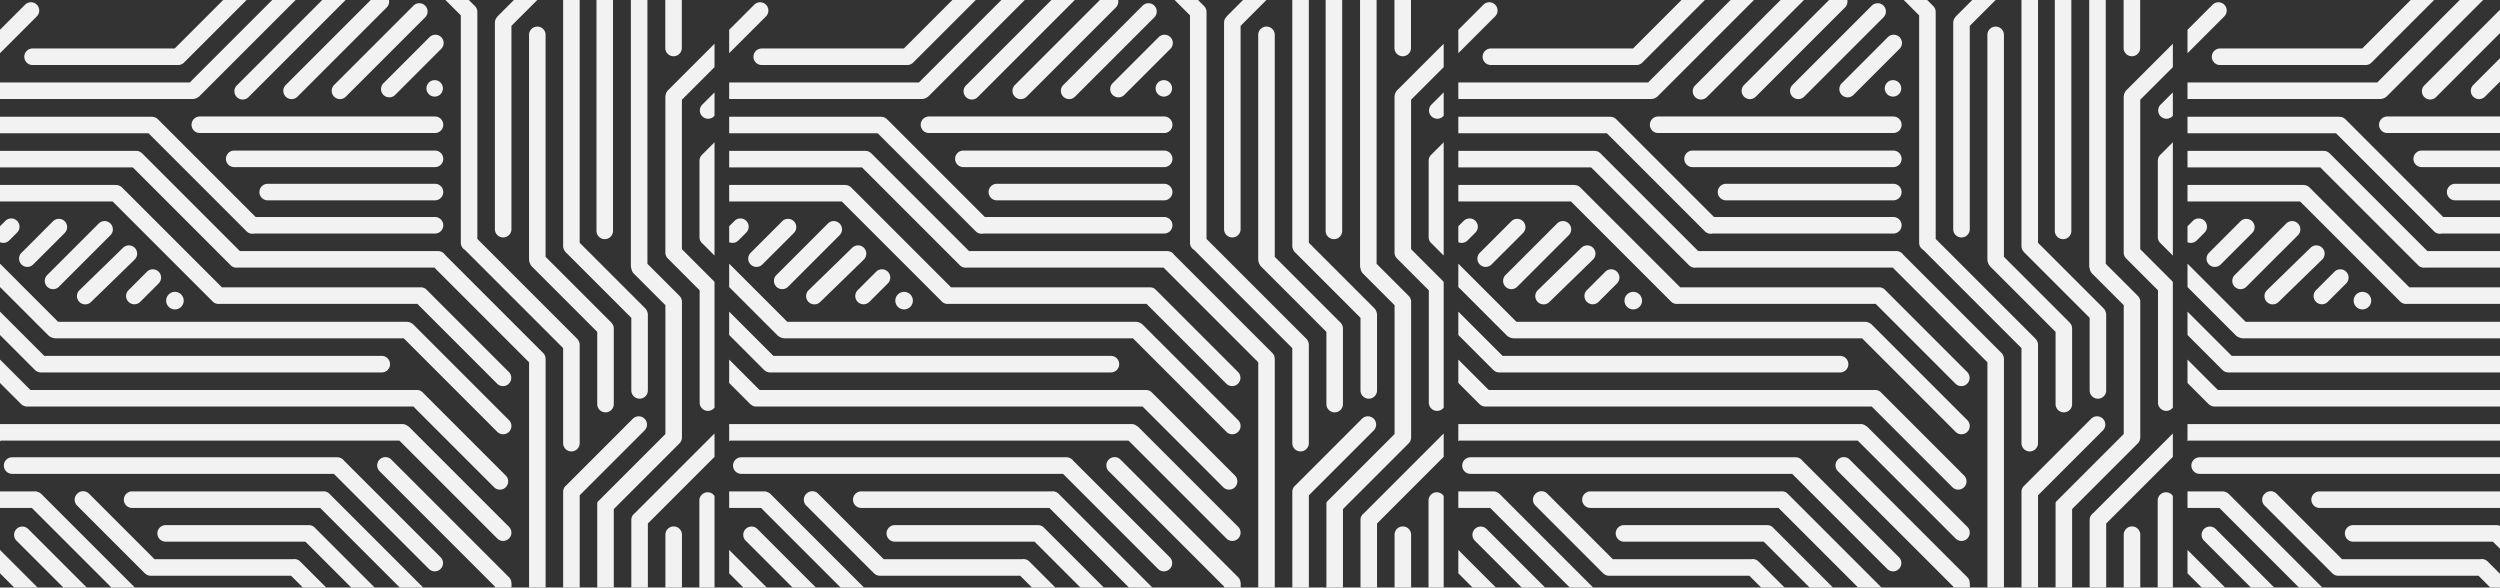 <svg xmlns="http://www.w3.org/2000/svg" xmlns:xlink="http://www.w3.org/1999/xlink" width="1536" height="361" viewBox="0 0 1536 361">
  <rect x="0" y="0" width="1536" height="361" fill="#333333" stroke="none"/>
  <defs>
    <clipPath id="clip-path">
      <rect width="1536" height="361" fill="none"/>
    </clipPath>
    <clipPath id="clip-path-2">
      <rect id="Rectangle_164" data-name="Rectangle 164" width="361" height="439" transform="translate(1442 1380)" fill="#fff" stroke="#707070" stroke-width="1"/>
    </clipPath>
  </defs>
  <g id="Repeat_Grid_63" data-name="Repeat Grid 63" clip-path="url(#clip-path)">
    <g transform="translate(-559 -3234)">
      <g id="Mask_Group_18" data-name="Mask Group 18" transform="translate(2378 1792) rotate(90)" clip-path="url(#clip-path-2)">
        <g id="Group_397" data-name="Group 397">
          <path id="Path_1119" data-name="Path 1119" d="M82.9,55.971a5.062,5.062,0,0,1-3.612,1.51H5.081a5.081,5.081,0,0,1,0-10.162H77.242L124.562,0h7.186V7.186l-48.36,48.36a5.134,5.134,0,0,1-.491.426" transform="translate(1765.442 1352.695)" fill="#f2f2f2"/>
          <path id="Path_1120" data-name="Path 1120" d="M56.051,5.082a5.081,5.081,0,0,1-5.081,5.081H5.082A5.081,5.081,0,1,1,5.082,0H50.97A5.082,5.082,0,0,1,56.051,5.082Z" transform="translate(1420.503 1400.086)" fill="#f2f2f2"/>
          <path id="Path_1121" data-name="Path 1121" d="M42.013,34.828a5.081,5.081,0,0,1-7.186,0L0,0H14.371L42.013,27.642a5.081,5.081,0,0,1,0,7.186" transform="translate(1471.448 1352.693)" fill="#f2f2f2"/>
          <path id="Path_1122" data-name="Path 1122" d="M303.954,5.081a5.081,5.081,0,0,1-5.081,5.081h-58.4L180.133,70.5a5.074,5.074,0,0,1-4.387,2.526H36.031L10.162,98.9v28.465l76.089,76.09a5.081,5.081,0,0,1-7.186,7.186L1.6,133.172A5.042,5.042,0,0,1,.45,131.391,5.053,5.053,0,0,1,0,129.308v-32.1a5.014,5.014,0,0,1,.1-.968,5.056,5.056,0,0,1,1.465-3.117L30.337,64.351A5.067,5.067,0,0,1,34.52,62.9a5.237,5.237,0,0,1,.58-.036H173.4L234.664,1.6a5.068,5.068,0,0,1,1.4-.987A5.065,5.065,0,0,1,238.487,0h60.386a5.081,5.081,0,0,1,5.081,5.081" transform="translate(1415.406 1462.848)" fill="#f2f2f2"/>
          <path id="Path_1123" data-name="Path 1123" d="M5.127,196.1a5.081,5.081,0,0,1-5.084-5.079V74.06a4.931,4.931,0,0,1,0-1.3A5.047,5.047,0,0,1,1.488,69.82l6.7-6.7L69.821,1.487a5.083,5.083,0,0,1,7.188,7.188l-66.8,66.8V191.024A5.077,5.077,0,0,1,5.127,196.1" transform="translate(1743.86 1546.81)" fill="#f2f2f2"/>
          <path id="Path_1124" data-name="Path 1124" d="M0,.649A4.46,4.46,0,0,1,.309.308C.417.2.532.1.65,0Z" transform="translate(1615.583 1556.563)" fill="#f2f2f2"/>
          <path id="Path_1125" data-name="Path 1125" d="M8.676,1.487,48.562,41.377h86.7a5.082,5.082,0,1,1,0,10.163H46.436a5.061,5.061,0,0,1-3.3-1.222,3.786,3.786,0,0,1-.29-.266c-.093-.093-.183-.189-.266-.29L1.488,8.675A5.083,5.083,0,0,1,8.676,1.487" transform="translate(1697.737 1421.457)" fill="#f2f2f2"/>
          <path id="Path_1126" data-name="Path 1126" d="M41.41,1.488A5.081,5.081,0,1,1,48.6,8.674L8.674,48.6A5.081,5.081,0,1,1,1.488,41.41Z" transform="translate(1783.089 1805.326)" fill="#f2f2f2"/>
          <path id="Path_1127" data-name="Path 1127" d="M41.764,145.086V60.127a5.072,5.072,0,0,1,1.4-4.523L97.28,1.488a5.081,5.081,0,0,1,7.186,0h0a5.081,5.081,0,0,1,0,7.186L51.926,61.214V147.4a5.059,5.059,0,0,1-1.193,3.269,5.292,5.292,0,0,1-.459.537L8.8,192.674a5.081,5.081,0,0,1-7.186,0l-.127-.127a5.079,5.079,0,0,1,0-7.186Z" transform="translate(1743.812 1578.971)" fill="#f2f2f2"/>
          <path id="Path_1128" data-name="Path 1128" d="M5.081,355.095h0A5.081,5.081,0,0,1,0,350.013V251.544a5.058,5.058,0,0,1,1.236-3.316,5.043,5.043,0,0,1,.387-.437L61.574,187.84V66.066a5.07,5.07,0,0,1,2.29-4.245l60.31-60.31A5.054,5.054,0,0,1,127.526.036,4.87,4.87,0,0,1,128.1,0H298.3a5.081,5.081,0,0,1,0,10.162H129.891L71.733,68.32v121a5.082,5.082,0,0,1-1.452,4.187l-4.6,4.6L10.161,253.62v96.393a5.081,5.081,0,0,1-5.081,5.082" transform="translate(1534.694 1483.775)" fill="#f2f2f2"/>
          <path id="Path_1129" data-name="Path 1129" d="M10.162,106.266v61.7a5.081,5.081,0,1,1-10.162,0V79.99a5.068,5.068,0,0,1,1.28-3.37c.067-.075.136-.15.207-.222s.151-.147.23-.215l74.7-74.7A5.081,5.081,0,0,1,83.6,8.675L10.161,82.113v24.153" transform="translate(1764.634 1549.259)" fill="#f2f2f2"/>
          <path id="Path_1130" data-name="Path 1130" d="M5.082,269.814h0A5.082,5.082,0,0,1,0,264.733V64.919A5.07,5.07,0,0,1,1.04,61.84,4.839,4.839,0,0,1,2,60.875L61.392,1.487a5.081,5.081,0,0,1,7.184,7.188L10.163,67.084V264.733a5.081,5.081,0,0,1-5.081,5.081" transform="translate(1722.964 1546.81)" fill="#f2f2f2"/>
          <path id="Path_1131" data-name="Path 1131" d="M43.537,113.566a6.207,6.207,0,0,1,1.688-3.915L81.3,73.575V26.987L62.989,8.674a5.081,5.081,0,0,1,7.186-7.186l19.8,19.8a5.062,5.062,0,0,1,1.488,3.6v50.8c0,.06-.007.119-.009.179,0,.1-.006.206-.015.307-.013.141-.036.279-.06.417,0,.021-.006.043-.01.063a5.07,5.07,0,0,1-1.506,2.73L53.7,115.549v27.612a5.063,5.063,0,0,1-1.525,3.626c-.029.03-.054.062-.083.091L14.371,184.6H0l43.537-43.536Z" transform="translate(1800.326 1676.2)" fill="#f2f2f2"/>
          <path id="Path_1132" data-name="Path 1132" d="M151.983,68.261a5.08,5.08,0,1,1,0,10.16H80.445a5.045,5.045,0,0,1-3.591-1.488,4.562,4.562,0,0,1-.477-.552l-.011-.011L0,0H14.372L82.629,68.261Z" transform="translate(1681.01 1352.693)" fill="#f2f2f2"/>
          <path id="Path_1133" data-name="Path 1133" d="M1.488,73.866l72.3-72.3A5.051,5.051,0,0,1,77.115.094,5.076,5.076,0,0,1,78.081,0h32.058a5.081,5.081,0,1,1,0,10.162H79.564L8.674,81.051a5.081,5.081,0,0,1-7.186-7.186" transform="translate(1722.855 1504.717)" fill="#f2f2f2"/>
          <path id="Path_1134" data-name="Path 1134" d="M1.545,239.266,62.9,177.909V55.676a5.066,5.066,0,0,1,1.162-3.23l.018-.021.649-.649.022-.018L115.02,1.489A5.08,5.08,0,0,1,122.2,8.673l-49.14,49.14v121.4a5.066,5.066,0,0,1-1.428,4.329L10.162,245.02V346.24l9.772,9.771H5.562L1.656,352.1A5.062,5.062,0,0,1,0,348.36V243.483a5.16,5.16,0,0,1,.063-.761,5.057,5.057,0,0,1,1.482-3.456" transform="translate(1555.625 1504.788)" fill="#f2f2f2"/>
          <path id="Path_1135" data-name="Path 1135" d="M64.564,35.6a5.051,5.051,0,0,1-3.039,1.016H5.082a5.081,5.081,0,1,1,0-10.162H59.458L85.912,0h14.371L65.261,35.023a5.119,5.119,0,0,1-.7.577" transform="translate(1744.464 1352.695)" fill="#f2f2f2"/>
          <path id="Path_1136" data-name="Path 1136" d="M153.524,47.342l19.457-19.457a5.641,5.641,0,0,1,3.738-1.61h71.072a5.081,5.081,0,0,1,0,10.162H178.8L159.233,56a5.05,5.05,0,0,1-2.473,1.359,5.105,5.105,0,0,1-1.171.141h-95.6A6.428,6.428,0,0,1,55.97,55.97L0,0H14.371L61.713,47.342Z" transform="translate(1441.573 1352.695)" fill="#f2f2f2"/>
          <path id="Path_1137" data-name="Path 1137" d="M166.317,15.6H108.631L89.4,34.831a5.064,5.064,0,0,1-3.794,1.71H38.988c-.063,0-.124-.008-.186-.01a5.06,5.06,0,0,1-3.751-1.48L0,0H14.371L40.75,26.379H83.48L102.933,6.926a5.064,5.064,0,0,1,3.677-1.483c.027,0,.053,0,.081,0h59.627a5.081,5.081,0,0,1,0,10.162" transform="translate(1502.099 1352.695)" fill="#f2f2f2"/>
          <path id="Path_1138" data-name="Path 1138" d="M8.674,1.488,28.037,20.851a5.081,5.081,0,0,1-7.186,7.186L1.488,8.674A5.081,5.081,0,1,1,8.674,1.488" transform="translate(1576.462 1777.759)" fill="#f2f2f2"/>
          <path id="Path_1139" data-name="Path 1139" d="M8.723,1.538,34.848,28.39a5.081,5.081,0,0,1-7.283,7.086L1.44,8.625A5.081,5.081,0,1,1,8.723,1.538" transform="translate(1592.759 1734.74)" fill="#f2f2f2"/>
          <path id="Path_1140" data-name="Path 1140" d="M8.674,1.488,40.338,33.152a5.081,5.081,0,0,1-7.186,7.186L1.488,8.674A5.081,5.081,0,0,1,8.674,1.488" transform="translate(1577.832 1749.66)" fill="#f2f2f2"/>
          <path id="Path_1141" data-name="Path 1141" d="M.009,315.507V67.012A5.052,5.052,0,0,1,1.08,63.9a5.039,5.039,0,0,1,.93-1.279L63.143,1.488a5.081,5.081,0,0,1,7.186,7.186L10.172,68.83v244.9l28.223,28.221a5.082,5.082,0,1,1-7.187,7.187L1.483,319.408a5.062,5.062,0,0,1-1.473-3.9" transform="translate(1702.536 1504.788)" fill="#f2f2f2"/>
          <path id="Path_1142" data-name="Path 1142" d="M1.488,1.488a5.081,5.081,0,0,1,7.186,0L42.248,35.062H27.877L1.488,8.674a5.081,5.081,0,0,1,0-7.186" transform="translate(1682.846 1825.737)" fill="#f2f2f2"/>
          <path id="Path_1143" data-name="Path 1143" d="M1.006,297.907A5.055,5.055,0,0,1,0,294.88V179.657a5.072,5.072,0,0,1,.08-.872,5.061,5.061,0,0,1,1.482-3.453l60.059-60.059V5.081a5.08,5.08,0,1,1,10.16,0V116.106a5.077,5.077,0,0,1-1.36,4.74L65.8,125.469,10.162,181.106V293.044l21.1,21.1H16.892L1.938,299.192a5.138,5.138,0,0,1-.932-1.285" transform="translate(1513.708 1546.654)" fill="#f2f2f2"/>
          <path id="Path_1144" data-name="Path 1144" d="M1.488,1.488a5.081,5.081,0,0,1,7.186,0l33.5,33.5H27.8L1.488,8.675a5.083,5.083,0,0,1,0-7.187" transform="translate(1443.642 1825.808)" fill="#f2f2f2"/>
          <path id="Path_1145" data-name="Path 1145" d="M1.488,1.488h0a5.081,5.081,0,0,1,7.186,0l64.4,64.4H58.705L1.488,8.674a5.081,5.081,0,0,1,0-7.186" transform="translate(1443.394 1794.908)" fill="#f2f2f2"/>
          <path id="Path_1146" data-name="Path 1146" d="M5.081,0a5.081,5.081,0,0,1,5.081,5.081V149.516a5.081,5.081,0,1,1-10.161,0V5.081A5.081,5.081,0,0,1,5.081,0" transform="translate(1513.572 1546.654)" fill="#f2f2f2"/>
          <path id="Path_1147" data-name="Path 1147" d="M14.226,21.69a5.048,5.048,0,0,1,2.144-.479H214.994L234.717,1.489A5.062,5.062,0,0,1,238.328,0h82.824c.089,0,.174.009.261.013a5.06,5.06,0,0,1,3.876,1.477L365.68,41.881h78.228a5.082,5.082,0,1,1,0,10.163H362.884c-.584,0-1.348.017-1.67-.283l-.007,0c-.086-.075-.165-.147-.248-.23l-2.861-2.86L349.2,39.774l-7.621-7.623L319.59,10.162H240.415L221,29.579a5.05,5.05,0,0,1-2.949,1.442,5.056,5.056,0,0,1-1.847.352H18.3L0,49.674V35.3l12.47-12.47a5.053,5.053,0,0,1,1.756-1.143" transform="translate(1389.085 1400.013)" fill="#f2f2f2"/>
          <path id="Path_1148" data-name="Path 1148" d="M24.419.105A5.063,5.063,0,0,1,25.452,0H194.77a5.081,5.081,0,0,1,0,10.162H27.074L0,37.237V22.865L21.293,1.572A5.056,5.056,0,0,1,24.419.105" transform="translate(1389.085 1442.361)" fill="#f2f2f2"/>
          <path id="Path_1149" data-name="Path 1149" d="M34.807,41.894H202.075L242.35,1.617A5.055,5.055,0,0,1,244.676.295,5.068,5.068,0,0,1,246.366,0h46.425a5.081,5.081,0,0,1,0,10.162H248.177l-40.2,40.2a5.126,5.126,0,0,1-.922.725,5.053,5.053,0,0,1-2.97.965H36.5L0,88.554V74.183L30.818,43.363a5.067,5.067,0,0,1,3.988-1.47" transform="translate(1389.085 1420.955)" fill="#f2f2f2"/>
          <path id="Path_1150" data-name="Path 1150" d="M5.081,41.891H141.46L181.694,1.658a5.092,5.092,0,0,1,.547-.467A5.056,5.056,0,0,1,185.506,0H231.93a5.081,5.081,0,1,1,0,10.162H187.561L147.317,50.406a7.255,7.255,0,0,1-4.285,1.648H5.081a5.081,5.081,0,0,1,0-10.162" transform="translate(1458.337 1441.896)" fill="#f2f2f2"/>
          <path id="Path_1151" data-name="Path 1151" d="M36.979,36.979a5.081,5.081,0,0,1-7.186,0L1.488,8.674A5.081,5.081,0,0,1,8.674,1.488L36.979,29.794a5.081,5.081,0,0,1,0,7.186" transform="translate(1463.338 1546.428)" fill="#f2f2f2"/>
          <path id="Path_1152" data-name="Path 1152" d="M57.4,57.406a5.08,5.08,0,0,1-7.184,0L1.488,8.674A5.081,5.081,0,0,1,8.674,1.488L57.4,50.22a5.079,5.079,0,0,1,0,7.186" transform="translate(1443.988 1556.298)" fill="#f2f2f2"/>
          <path id="Path_1153" data-name="Path 1153" d="M91.374,89.571a5.075,5.075,0,0,1,1.491,3.6V182.6a5.08,5.08,0,1,1-10.16,0V95.275L0,12.57V0A5.055,5.055,0,0,1,3.274,1.471Z" transform="translate(1389.085 1616.392)" fill="#f2f2f2"/>
          <path id="Path_1154" data-name="Path 1154" d="M0,38.378a5.044,5.044,0,0,1,.521-2.229,5.058,5.058,0,0,1,1.121-1.7L34.606,1.488a5.081,5.081,0,0,1,7.186,7.186L10.162,40.3V87.464l96.495,96.495a6.362,6.362,0,0,1,1.714,3.957V307.334a5.081,5.081,0,0,1-10.162,0V189.882L1.483,93.157a5.063,5.063,0,0,1-1.474-3.89c0-.059-.009-.119-.009-.179Z" transform="translate(1394.465 1512.54)" fill="#f2f2f2"/>
          <path id="Path_1155" data-name="Path 1155" d="M1.488,1.488a5.081,5.081,0,0,1,7.186,0l19.5,19.5H153.029a5.081,5.081,0,1,1,0,10.161H26.234A5.054,5.054,0,0,1,23,29.986a5.086,5.086,0,0,1-.932-.73L1.488,8.674A5.081,5.081,0,0,1,1.488,1.488Z" transform="translate(1429.708 1483.788)" fill="#f2f2f2"/>
          <path id="Path_1156" data-name="Path 1156" d="M5.081,0a5.082,5.082,0,0,1,5.082,5.081v102.8a5.081,5.081,0,0,1-10.162,0V5.081A5.081,5.081,0,0,1,5.081,0" transform="translate(1554.92 1546.654)" fill="#f2f2f2"/>
          <path id="Path_1157" data-name="Path 1157" d="M5.079,0A5.081,5.081,0,0,1,10.16,5.081V128.448a5.08,5.08,0,1,1-10.16,0V5.081A5.08,5.08,0,0,1,5.079,0" transform="translate(1534.513 1546.654)" fill="#f2f2f2"/>
          <path id="Path_1158" data-name="Path 1158" d="M63.529,63.529a5.081,5.081,0,0,1-7.186,0L1.488,8.674A5.081,5.081,0,0,1,8.674,1.488L63.529,56.344a5.081,5.081,0,0,1,0,7.186" transform="translate(1437.877 1579.912)" fill="#f2f2f2"/>
          <path id="Path_1159" data-name="Path 1159" d="M47.064,293.579V56.157a5.064,5.064,0,0,1,1.251-3.338c.075-.085.155-.171.236-.254s.161-.153.244-.225L99.644,1.49a5.08,5.08,0,0,1,7.184,7.184l-49.6,49.6V295.627a5.057,5.057,0,0,1-.909,2.9,5.148,5.148,0,0,1-.692.866L8.674,346.341a5.081,5.081,0,0,1-7.186-7.186Z" transform="translate(1634.541 1506.742)" fill="#f2f2f2"/>
          <path id="Path_1160" data-name="Path 1160" d="M55.577,212.445V5.083a5.081,5.081,0,1,1,10.162,0V214.522A5.06,5.06,0,0,1,64.357,218a5.239,5.239,0,0,1-.353.391L8.674,273.72a5.081,5.081,0,1,1-7.186-7.186Z" transform="translate(1605.087 1579.361)" fill="#f2f2f2"/>
          <path id="Path_1161" data-name="Path 1161" d="M61.35,278.489V64.24a6.292,6.292,0,0,1,1.64-3.976L121.766,1.489a5.081,5.081,0,0,1,7.186,7.186L71.512,66.113V280a7.492,7.492,0,0,1-1.639,4.333l-61.2,61.2a5.081,5.081,0,1,1-7.186-7.186Z" transform="translate(1578.373 1504.788)" fill="#f2f2f2"/>
          <path id="Path_1162" data-name="Path 1162" d="M9.2,1.579a5.389,5.389,0,1,1-7.621,0,5.388,5.388,0,0,1,7.621,0" transform="translate(1621.323 1706.131)" fill="#f2f2f2"/>
          <path id="Path_1163" data-name="Path 1163" d="M5.055,10.113a5.056,5.056,0,1,1,5.056-5.056,5.056,5.056,0,0,1-5.056,5.056" transform="translate(1491.242 1546.879)" fill="#f2f2f2"/>
          <path id="Path_1164" data-name="Path 1164" d="M8.674,1.488l4.859,4.86a5.081,5.081,0,0,1-7.186,7.186L1.488,8.675A5.081,5.081,0,0,1,8.674,1.488" transform="translate(1576.214 1807.015)" fill="#f2f2f2"/>
          <path id="Path_1165" data-name="Path 1165" d="M1.488,60.2a5.081,5.081,0,0,1,0-7.186L53.013,1.488A5.081,5.081,0,0,1,60.2,8.674L8.674,60.2a5.081,5.081,0,0,1-7.186,0" transform="translate(1765.521 1748.652)" fill="#f2f2f2"/>
          <path id="Path_1166" data-name="Path 1166" d="M65.15,1.488a5.081,5.081,0,0,1,7.186,7.186L8.674,72.336A5.081,5.081,0,0,1,1.488,65.15Z" transform="translate(1768.712 1763.532)" fill="#f2f2f2"/>
          <path id="Path_1167" data-name="Path 1167" d="M1.619,132.465,62.3,71.785V46.44a5.068,5.068,0,0,1,1.46-4.116L104.595,1.488a5.081,5.081,0,0,1,7.187,7.186l-39.32,39.32V73.827a5.144,5.144,0,0,1-.105,1.033,5.063,5.063,0,0,1-1.4,2.637l-60.8,60.8v33.589a5.081,5.081,0,1,1-10.162,0V136.389a5.059,5.059,0,0,1,.436-2.052,5.048,5.048,0,0,1,1.183-1.872" transform="translate(1743.904 1661.145)" fill="#f2f2f2"/>
          <path id="Path_1168" data-name="Path 1168" d="M8.674,1.487,20,12.81A5.081,5.081,0,0,1,12.811,20L1.488,8.673A5.081,5.081,0,0,1,8.674,1.487" transform="translate(1607.46 1720.031)" fill="#f2f2f2"/>
        </g>
      </g>
    </g>
    <g transform="translate(-111 -3234)">
      <g id="Mask_Group_18-2" data-name="Mask Group 18" transform="translate(2378 1792) rotate(90)" clip-path="url(#clip-path-2)">
        <g id="Group_397-2" data-name="Group 397">
          <path id="Path_1119-2" data-name="Path 1119" d="M82.9,55.971a5.062,5.062,0,0,1-3.612,1.51H5.081a5.081,5.081,0,0,1,0-10.162H77.242L124.562,0h7.186V7.186l-48.36,48.36a5.134,5.134,0,0,1-.491.426" transform="translate(1765.442 1352.695)" fill="#f2f2f2"/>
          <path id="Path_1120-2" data-name="Path 1120" d="M56.051,5.082a5.081,5.081,0,0,1-5.081,5.081H5.082A5.081,5.081,0,1,1,5.082,0H50.97A5.082,5.082,0,0,1,56.051,5.082Z" transform="translate(1420.503 1400.086)" fill="#f2f2f2"/>
          <path id="Path_1121-2" data-name="Path 1121" d="M42.013,34.828a5.081,5.081,0,0,1-7.186,0L0,0H14.371L42.013,27.642a5.081,5.081,0,0,1,0,7.186" transform="translate(1471.448 1352.693)" fill="#f2f2f2"/>
          <path id="Path_1122-2" data-name="Path 1122" d="M303.954,5.081a5.081,5.081,0,0,1-5.081,5.081h-58.4L180.133,70.5a5.074,5.074,0,0,1-4.387,2.526H36.031L10.162,98.9v28.465l76.089,76.09a5.081,5.081,0,0,1-7.186,7.186L1.6,133.172A5.042,5.042,0,0,1,.45,131.391,5.053,5.053,0,0,1,0,129.308v-32.1a5.014,5.014,0,0,1,.1-.968,5.056,5.056,0,0,1,1.465-3.117L30.337,64.351A5.067,5.067,0,0,1,34.52,62.9a5.237,5.237,0,0,1,.58-.036H173.4L234.664,1.6a5.068,5.068,0,0,1,1.4-.987A5.065,5.065,0,0,1,238.487,0h60.386a5.081,5.081,0,0,1,5.081,5.081" transform="translate(1415.406 1462.848)" fill="#f2f2f2"/>
          <path id="Path_1123-2" data-name="Path 1123" d="M5.127,196.1a5.081,5.081,0,0,1-5.084-5.079V74.06a4.931,4.931,0,0,1,0-1.3A5.047,5.047,0,0,1,1.488,69.82l6.7-6.7L69.821,1.487a5.083,5.083,0,0,1,7.188,7.188l-66.8,66.8V191.024A5.077,5.077,0,0,1,5.127,196.1" transform="translate(1743.86 1546.81)" fill="#f2f2f2"/>
          <path id="Path_1124-2" data-name="Path 1124" d="M0,.649A4.46,4.46,0,0,1,.309.308C.417.2.532.1.65,0Z" transform="translate(1615.583 1556.563)" fill="#f2f2f2"/>
          <path id="Path_1125-2" data-name="Path 1125" d="M8.676,1.487,48.562,41.377h86.7a5.082,5.082,0,1,1,0,10.163H46.436a5.061,5.061,0,0,1-3.3-1.222,3.786,3.786,0,0,1-.29-.266c-.093-.093-.183-.189-.266-.29L1.488,8.675A5.083,5.083,0,0,1,8.676,1.487" transform="translate(1697.737 1421.457)" fill="#f2f2f2"/>
          <path id="Path_1126-2" data-name="Path 1126" d="M41.41,1.488A5.081,5.081,0,1,1,48.6,8.674L8.674,48.6A5.081,5.081,0,1,1,1.488,41.41Z" transform="translate(1783.089 1805.326)" fill="#f2f2f2"/>
          <path id="Path_1127-2" data-name="Path 1127" d="M41.764,145.086V60.127a5.072,5.072,0,0,1,1.4-4.523L97.28,1.488a5.081,5.081,0,0,1,7.186,0h0a5.081,5.081,0,0,1,0,7.186L51.926,61.214V147.4a5.059,5.059,0,0,1-1.193,3.269,5.292,5.292,0,0,1-.459.537L8.8,192.674a5.081,5.081,0,0,1-7.186,0l-.127-.127a5.079,5.079,0,0,1,0-7.186Z" transform="translate(1743.812 1578.971)" fill="#f2f2f2"/>
          <path id="Path_1128-2" data-name="Path 1128" d="M5.081,355.095h0A5.081,5.081,0,0,1,0,350.013V251.544a5.058,5.058,0,0,1,1.236-3.316,5.043,5.043,0,0,1,.387-.437L61.574,187.84V66.066a5.07,5.07,0,0,1,2.29-4.245l60.31-60.31A5.054,5.054,0,0,1,127.526.036,4.87,4.87,0,0,1,128.1,0H298.3a5.081,5.081,0,0,1,0,10.162H129.891L71.733,68.32v121a5.082,5.082,0,0,1-1.452,4.187l-4.6,4.6L10.161,253.62v96.393a5.081,5.081,0,0,1-5.081,5.082" transform="translate(1534.694 1483.775)" fill="#f2f2f2"/>
          <path id="Path_1129-2" data-name="Path 1129" d="M10.162,106.266v61.7a5.081,5.081,0,1,1-10.162,0V79.99a5.068,5.068,0,0,1,1.28-3.37c.067-.075.136-.15.207-.222s.151-.147.23-.215l74.7-74.7A5.081,5.081,0,0,1,83.6,8.675L10.161,82.113v24.153" transform="translate(1764.634 1549.259)" fill="#f2f2f2"/>
          <path id="Path_1130-2" data-name="Path 1130" d="M5.082,269.814h0A5.082,5.082,0,0,1,0,264.733V64.919A5.07,5.07,0,0,1,1.04,61.84,4.839,4.839,0,0,1,2,60.875L61.392,1.487a5.081,5.081,0,0,1,7.184,7.188L10.163,67.084V264.733a5.081,5.081,0,0,1-5.081,5.081" transform="translate(1722.964 1546.81)" fill="#f2f2f2"/>
          <path id="Path_1131-2" data-name="Path 1131" d="M43.537,113.566a6.207,6.207,0,0,1,1.688-3.915L81.3,73.575V26.987L62.989,8.674a5.081,5.081,0,0,1,7.186-7.186l19.8,19.8a5.062,5.062,0,0,1,1.488,3.6v50.8c0,.06-.007.119-.009.179,0,.1-.006.206-.015.307-.013.141-.036.279-.06.417,0,.021-.006.043-.01.063a5.07,5.07,0,0,1-1.506,2.73L53.7,115.549v27.612a5.063,5.063,0,0,1-1.525,3.626c-.029.03-.054.062-.083.091L14.371,184.6H0l43.537-43.536Z" transform="translate(1800.326 1676.2)" fill="#f2f2f2"/>
          <path id="Path_1132-2" data-name="Path 1132" d="M151.983,68.261a5.08,5.08,0,1,1,0,10.16H80.445a5.045,5.045,0,0,1-3.591-1.488,4.562,4.562,0,0,1-.477-.552l-.011-.011L0,0H14.372L82.629,68.261Z" transform="translate(1681.01 1352.693)" fill="#f2f2f2"/>
          <path id="Path_1133-2" data-name="Path 1133" d="M1.488,73.866l72.3-72.3A5.051,5.051,0,0,1,77.115.094,5.076,5.076,0,0,1,78.081,0h32.058a5.081,5.081,0,1,1,0,10.162H79.564L8.674,81.051a5.081,5.081,0,0,1-7.186-7.186" transform="translate(1722.855 1504.717)" fill="#f2f2f2"/>
          <path id="Path_1134-2" data-name="Path 1134" d="M1.545,239.266,62.9,177.909V55.676a5.066,5.066,0,0,1,1.162-3.23l.018-.021.649-.649.022-.018L115.02,1.489A5.08,5.08,0,0,1,122.2,8.673l-49.14,49.14v121.4a5.066,5.066,0,0,1-1.428,4.329L10.162,245.02V346.24l9.772,9.771H5.562L1.656,352.1A5.062,5.062,0,0,1,0,348.36V243.483a5.16,5.16,0,0,1,.063-.761,5.057,5.057,0,0,1,1.482-3.456" transform="translate(1555.625 1504.788)" fill="#f2f2f2"/>
          <path id="Path_1135-2" data-name="Path 1135" d="M64.564,35.6a5.051,5.051,0,0,1-3.039,1.016H5.082a5.081,5.081,0,1,1,0-10.162H59.458L85.912,0h14.371L65.261,35.023a5.119,5.119,0,0,1-.7.577" transform="translate(1744.464 1352.695)" fill="#f2f2f2"/>
          <path id="Path_1136-2" data-name="Path 1136" d="M153.524,47.342l19.457-19.457a5.641,5.641,0,0,1,3.738-1.61h71.072a5.081,5.081,0,0,1,0,10.162H178.8L159.233,56a5.05,5.05,0,0,1-2.473,1.359,5.105,5.105,0,0,1-1.171.141h-95.6A6.428,6.428,0,0,1,55.97,55.97L0,0H14.371L61.713,47.342Z" transform="translate(1441.573 1352.695)" fill="#f2f2f2"/>
          <path id="Path_1137-2" data-name="Path 1137" d="M166.317,15.6H108.631L89.4,34.831a5.064,5.064,0,0,1-3.794,1.71H38.988c-.063,0-.124-.008-.186-.01a5.06,5.06,0,0,1-3.751-1.48L0,0H14.371L40.75,26.379H83.48L102.933,6.926a5.064,5.064,0,0,1,3.677-1.483c.027,0,.053,0,.081,0h59.627a5.081,5.081,0,0,1,0,10.162" transform="translate(1502.099 1352.695)" fill="#f2f2f2"/>
          <path id="Path_1138-2" data-name="Path 1138" d="M8.674,1.488,28.037,20.851a5.081,5.081,0,0,1-7.186,7.186L1.488,8.674A5.081,5.081,0,1,1,8.674,1.488" transform="translate(1576.462 1777.759)" fill="#f2f2f2"/>
          <path id="Path_1139-2" data-name="Path 1139" d="M8.723,1.538,34.848,28.39a5.081,5.081,0,0,1-7.283,7.086L1.44,8.625A5.081,5.081,0,1,1,8.723,1.538" transform="translate(1592.759 1734.74)" fill="#f2f2f2"/>
          <path id="Path_1140-2" data-name="Path 1140" d="M8.674,1.488,40.338,33.152a5.081,5.081,0,0,1-7.186,7.186L1.488,8.674A5.081,5.081,0,0,1,8.674,1.488" transform="translate(1577.832 1749.66)" fill="#f2f2f2"/>
          <path id="Path_1141-2" data-name="Path 1141" d="M.009,315.507V67.012A5.052,5.052,0,0,1,1.08,63.9a5.039,5.039,0,0,1,.93-1.279L63.143,1.488a5.081,5.081,0,0,1,7.186,7.186L10.172,68.83v244.9l28.223,28.221a5.082,5.082,0,1,1-7.187,7.187L1.483,319.408a5.062,5.062,0,0,1-1.473-3.9" transform="translate(1702.536 1504.788)" fill="#f2f2f2"/>
          <path id="Path_1142-2" data-name="Path 1142" d="M1.488,1.488a5.081,5.081,0,0,1,7.186,0L42.248,35.062H27.877L1.488,8.674a5.081,5.081,0,0,1,0-7.186" transform="translate(1682.846 1825.737)" fill="#f2f2f2"/>
          <path id="Path_1143-2" data-name="Path 1143" d="M1.006,297.907A5.055,5.055,0,0,1,0,294.88V179.657a5.072,5.072,0,0,1,.08-.872,5.061,5.061,0,0,1,1.482-3.453l60.059-60.059V5.081a5.08,5.08,0,1,1,10.16,0V116.106a5.077,5.077,0,0,1-1.36,4.74L65.8,125.469,10.162,181.106V293.044l21.1,21.1H16.892L1.938,299.192a5.138,5.138,0,0,1-.932-1.285" transform="translate(1513.708 1546.654)" fill="#f2f2f2"/>
          <path id="Path_1144-2" data-name="Path 1144" d="M1.488,1.488a5.081,5.081,0,0,1,7.186,0l33.5,33.5H27.8L1.488,8.675a5.083,5.083,0,0,1,0-7.187" transform="translate(1443.642 1825.808)" fill="#f2f2f2"/>
          <path id="Path_1145-2" data-name="Path 1145" d="M1.488,1.488h0a5.081,5.081,0,0,1,7.186,0l64.4,64.4H58.705L1.488,8.674a5.081,5.081,0,0,1,0-7.186" transform="translate(1443.394 1794.908)" fill="#f2f2f2"/>
          <path id="Path_1146-2" data-name="Path 1146" d="M5.081,0a5.081,5.081,0,0,1,5.081,5.081V149.516a5.081,5.081,0,1,1-10.161,0V5.081A5.081,5.081,0,0,1,5.081,0" transform="translate(1513.572 1546.654)" fill="#f2f2f2"/>
          <path id="Path_1147-2" data-name="Path 1147" d="M14.226,21.69a5.048,5.048,0,0,1,2.144-.479H214.994L234.717,1.489A5.062,5.062,0,0,1,238.328,0h82.824c.089,0,.174.009.261.013a5.06,5.06,0,0,1,3.876,1.477L365.68,41.881h78.228a5.082,5.082,0,1,1,0,10.163H362.884c-.584,0-1.348.017-1.67-.283l-.007,0c-.086-.075-.165-.147-.248-.23l-2.861-2.86L349.2,39.774l-7.621-7.623L319.59,10.162H240.415L221,29.579a5.05,5.05,0,0,1-2.949,1.442,5.056,5.056,0,0,1-1.847.352H18.3L0,49.674V35.3l12.47-12.47a5.053,5.053,0,0,1,1.756-1.143" transform="translate(1389.085 1400.013)" fill="#f2f2f2"/>
          <path id="Path_1148-2" data-name="Path 1148" d="M24.419.105A5.063,5.063,0,0,1,25.452,0H194.77a5.081,5.081,0,0,1,0,10.162H27.074L0,37.237V22.865L21.293,1.572A5.056,5.056,0,0,1,24.419.105" transform="translate(1389.085 1442.361)" fill="#f2f2f2"/>
          <path id="Path_1149-2" data-name="Path 1149" d="M34.807,41.894H202.075L242.35,1.617A5.055,5.055,0,0,1,244.676.295,5.068,5.068,0,0,1,246.366,0h46.425a5.081,5.081,0,0,1,0,10.162H248.177l-40.2,40.2a5.126,5.126,0,0,1-.922.725,5.053,5.053,0,0,1-2.97.965H36.5L0,88.554V74.183L30.818,43.363a5.067,5.067,0,0,1,3.988-1.47" transform="translate(1389.085 1420.955)" fill="#f2f2f2"/>
          <path id="Path_1150-2" data-name="Path 1150" d="M5.081,41.891H141.46L181.694,1.658a5.092,5.092,0,0,1,.547-.467A5.056,5.056,0,0,1,185.506,0H231.93a5.081,5.081,0,1,1,0,10.162H187.561L147.317,50.406a7.255,7.255,0,0,1-4.285,1.648H5.081a5.081,5.081,0,0,1,0-10.162" transform="translate(1458.337 1441.896)" fill="#f2f2f2"/>
          <path id="Path_1151-2" data-name="Path 1151" d="M36.979,36.979a5.081,5.081,0,0,1-7.186,0L1.488,8.674A5.081,5.081,0,0,1,8.674,1.488L36.979,29.794a5.081,5.081,0,0,1,0,7.186" transform="translate(1463.338 1546.428)" fill="#f2f2f2"/>
          <path id="Path_1152-2" data-name="Path 1152" d="M57.4,57.406a5.08,5.08,0,0,1-7.184,0L1.488,8.674A5.081,5.081,0,0,1,8.674,1.488L57.4,50.22a5.079,5.079,0,0,1,0,7.186" transform="translate(1443.988 1556.298)" fill="#f2f2f2"/>
          <path id="Path_1153-2" data-name="Path 1153" d="M91.374,89.571a5.075,5.075,0,0,1,1.491,3.6V182.6a5.08,5.08,0,1,1-10.16,0V95.275L0,12.57V0A5.055,5.055,0,0,1,3.274,1.471Z" transform="translate(1389.085 1616.392)" fill="#f2f2f2"/>
          <path id="Path_1154-2" data-name="Path 1154" d="M0,38.378a5.044,5.044,0,0,1,.521-2.229,5.058,5.058,0,0,1,1.121-1.7L34.606,1.488a5.081,5.081,0,0,1,7.186,7.186L10.162,40.3V87.464l96.495,96.495a6.362,6.362,0,0,1,1.714,3.957V307.334a5.081,5.081,0,0,1-10.162,0V189.882L1.483,93.157a5.063,5.063,0,0,1-1.474-3.89c0-.059-.009-.119-.009-.179Z" transform="translate(1394.465 1512.54)" fill="#f2f2f2"/>
          <path id="Path_1155-2" data-name="Path 1155" d="M1.488,1.488a5.081,5.081,0,0,1,7.186,0l19.5,19.5H153.029a5.081,5.081,0,1,1,0,10.161H26.234A5.054,5.054,0,0,1,23,29.986a5.086,5.086,0,0,1-.932-.73L1.488,8.674A5.081,5.081,0,0,1,1.488,1.488Z" transform="translate(1429.708 1483.788)" fill="#f2f2f2"/>
          <path id="Path_1156-2" data-name="Path 1156" d="M5.081,0a5.082,5.082,0,0,1,5.082,5.081v102.8a5.081,5.081,0,0,1-10.162,0V5.081A5.081,5.081,0,0,1,5.081,0" transform="translate(1554.92 1546.654)" fill="#f2f2f2"/>
          <path id="Path_1157-2" data-name="Path 1157" d="M5.079,0A5.081,5.081,0,0,1,10.16,5.081V128.448a5.08,5.08,0,1,1-10.16,0V5.081A5.08,5.08,0,0,1,5.079,0" transform="translate(1534.513 1546.654)" fill="#f2f2f2"/>
          <path id="Path_1158-2" data-name="Path 1158" d="M63.529,63.529a5.081,5.081,0,0,1-7.186,0L1.488,8.674A5.081,5.081,0,0,1,8.674,1.488L63.529,56.344a5.081,5.081,0,0,1,0,7.186" transform="translate(1437.877 1579.912)" fill="#f2f2f2"/>
          <path id="Path_1159-2" data-name="Path 1159" d="M47.064,293.579V56.157a5.064,5.064,0,0,1,1.251-3.338c.075-.085.155-.171.236-.254s.161-.153.244-.225L99.644,1.49a5.08,5.08,0,0,1,7.184,7.184l-49.6,49.6V295.627a5.057,5.057,0,0,1-.909,2.9,5.148,5.148,0,0,1-.692.866L8.674,346.341a5.081,5.081,0,0,1-7.186-7.186Z" transform="translate(1634.541 1506.742)" fill="#f2f2f2"/>
          <path id="Path_1160-2" data-name="Path 1160" d="M55.577,212.445V5.083a5.081,5.081,0,1,1,10.162,0V214.522A5.06,5.06,0,0,1,64.357,218a5.239,5.239,0,0,1-.353.391L8.674,273.72a5.081,5.081,0,1,1-7.186-7.186Z" transform="translate(1605.087 1579.361)" fill="#f2f2f2"/>
          <path id="Path_1161-2" data-name="Path 1161" d="M61.35,278.489V64.24a6.292,6.292,0,0,1,1.64-3.976L121.766,1.489a5.081,5.081,0,0,1,7.186,7.186L71.512,66.113V280a7.492,7.492,0,0,1-1.639,4.333l-61.2,61.2a5.081,5.081,0,1,1-7.186-7.186Z" transform="translate(1578.373 1504.788)" fill="#f2f2f2"/>
          <path id="Path_1162-2" data-name="Path 1162" d="M9.2,1.579a5.389,5.389,0,1,1-7.621,0,5.388,5.388,0,0,1,7.621,0" transform="translate(1621.323 1706.131)" fill="#f2f2f2"/>
          <path id="Path_1163-2" data-name="Path 1163" d="M5.055,10.113a5.056,5.056,0,1,1,5.056-5.056,5.056,5.056,0,0,1-5.056,5.056" transform="translate(1491.242 1546.879)" fill="#f2f2f2"/>
          <path id="Path_1164-2" data-name="Path 1164" d="M8.674,1.488l4.859,4.86a5.081,5.081,0,0,1-7.186,7.186L1.488,8.675A5.081,5.081,0,0,1,8.674,1.488" transform="translate(1576.214 1807.015)" fill="#f2f2f2"/>
          <path id="Path_1165-2" data-name="Path 1165" d="M1.488,60.2a5.081,5.081,0,0,1,0-7.186L53.013,1.488A5.081,5.081,0,0,1,60.2,8.674L8.674,60.2a5.081,5.081,0,0,1-7.186,0" transform="translate(1765.521 1748.652)" fill="#f2f2f2"/>
          <path id="Path_1166-2" data-name="Path 1166" d="M65.15,1.488a5.081,5.081,0,0,1,7.186,7.186L8.674,72.336A5.081,5.081,0,0,1,1.488,65.15Z" transform="translate(1768.712 1763.532)" fill="#f2f2f2"/>
          <path id="Path_1167-2" data-name="Path 1167" d="M1.619,132.465,62.3,71.785V46.44a5.068,5.068,0,0,1,1.46-4.116L104.595,1.488a5.081,5.081,0,0,1,7.187,7.186l-39.32,39.32V73.827a5.144,5.144,0,0,1-.105,1.033,5.063,5.063,0,0,1-1.4,2.637l-60.8,60.8v33.589a5.081,5.081,0,1,1-10.162,0V136.389a5.059,5.059,0,0,1,.436-2.052,5.048,5.048,0,0,1,1.183-1.872" transform="translate(1743.904 1661.145)" fill="#f2f2f2"/>
          <path id="Path_1168-2" data-name="Path 1168" d="M8.674,1.487,20,12.81A5.081,5.081,0,0,1,12.811,20L1.488,8.673A5.081,5.081,0,0,1,8.674,1.487" transform="translate(1607.46 1720.031)" fill="#f2f2f2"/>
        </g>
      </g>
    </g>
    <g transform="translate(337 -3234)">
      <g id="Mask_Group_18-3" data-name="Mask Group 18" transform="translate(2378 1792) rotate(90)" clip-path="url(#clip-path-2)">
        <g id="Group_397-3" data-name="Group 397">
          <path id="Path_1119-3" data-name="Path 1119" d="M82.9,55.971a5.062,5.062,0,0,1-3.612,1.51H5.081a5.081,5.081,0,0,1,0-10.162H77.242L124.562,0h7.186V7.186l-48.36,48.36a5.134,5.134,0,0,1-.491.426" transform="translate(1765.442 1352.695)" fill="#f2f2f2"/>
          <path id="Path_1120-3" data-name="Path 1120" d="M56.051,5.082a5.081,5.081,0,0,1-5.081,5.081H5.082A5.081,5.081,0,1,1,5.082,0H50.97A5.082,5.082,0,0,1,56.051,5.082Z" transform="translate(1420.503 1400.086)" fill="#f2f2f2"/>
          <path id="Path_1121-3" data-name="Path 1121" d="M42.013,34.828a5.081,5.081,0,0,1-7.186,0L0,0H14.371L42.013,27.642a5.081,5.081,0,0,1,0,7.186" transform="translate(1471.448 1352.693)" fill="#f2f2f2"/>
          <path id="Path_1122-3" data-name="Path 1122" d="M303.954,5.081a5.081,5.081,0,0,1-5.081,5.081h-58.4L180.133,70.5a5.074,5.074,0,0,1-4.387,2.526H36.031L10.162,98.9v28.465l76.089,76.09a5.081,5.081,0,0,1-7.186,7.186L1.6,133.172A5.042,5.042,0,0,1,.45,131.391,5.053,5.053,0,0,1,0,129.308v-32.1a5.014,5.014,0,0,1,.1-.968,5.056,5.056,0,0,1,1.465-3.117L30.337,64.351A5.067,5.067,0,0,1,34.52,62.9a5.237,5.237,0,0,1,.58-.036H173.4L234.664,1.6a5.068,5.068,0,0,1,1.4-.987A5.065,5.065,0,0,1,238.487,0h60.386a5.081,5.081,0,0,1,5.081,5.081" transform="translate(1415.406 1462.848)" fill="#f2f2f2"/>
          <path id="Path_1123-3" data-name="Path 1123" d="M5.127,196.1a5.081,5.081,0,0,1-5.084-5.079V74.06a4.931,4.931,0,0,1,0-1.3A5.047,5.047,0,0,1,1.488,69.82l6.7-6.7L69.821,1.487a5.083,5.083,0,0,1,7.188,7.188l-66.8,66.8V191.024A5.077,5.077,0,0,1,5.127,196.1" transform="translate(1743.86 1546.81)" fill="#f2f2f2"/>
          <path id="Path_1124-3" data-name="Path 1124" d="M0,.649A4.46,4.46,0,0,1,.309.308C.417.2.532.1.65,0Z" transform="translate(1615.583 1556.563)" fill="#f2f2f2"/>
          <path id="Path_1125-3" data-name="Path 1125" d="M8.676,1.487,48.562,41.377h86.7a5.082,5.082,0,1,1,0,10.163H46.436a5.061,5.061,0,0,1-3.3-1.222,3.786,3.786,0,0,1-.29-.266c-.093-.093-.183-.189-.266-.29L1.488,8.675A5.083,5.083,0,0,1,8.676,1.487" transform="translate(1697.737 1421.457)" fill="#f2f2f2"/>
          <path id="Path_1126-3" data-name="Path 1126" d="M41.41,1.488A5.081,5.081,0,1,1,48.6,8.674L8.674,48.6A5.081,5.081,0,1,1,1.488,41.41Z" transform="translate(1783.089 1805.326)" fill="#f2f2f2"/>
          <path id="Path_1127-3" data-name="Path 1127" d="M41.764,145.086V60.127a5.072,5.072,0,0,1,1.4-4.523L97.28,1.488a5.081,5.081,0,0,1,7.186,0h0a5.081,5.081,0,0,1,0,7.186L51.926,61.214V147.4a5.059,5.059,0,0,1-1.193,3.269,5.292,5.292,0,0,1-.459.537L8.8,192.674a5.081,5.081,0,0,1-7.186,0l-.127-.127a5.079,5.079,0,0,1,0-7.186Z" transform="translate(1743.812 1578.971)" fill="#f2f2f2"/>
          <path id="Path_1128-3" data-name="Path 1128" d="M5.081,355.095h0A5.081,5.081,0,0,1,0,350.013V251.544a5.058,5.058,0,0,1,1.236-3.316,5.043,5.043,0,0,1,.387-.437L61.574,187.84V66.066a5.07,5.07,0,0,1,2.29-4.245l60.31-60.31A5.054,5.054,0,0,1,127.526.036,4.87,4.87,0,0,1,128.1,0H298.3a5.081,5.081,0,0,1,0,10.162H129.891L71.733,68.32v121a5.082,5.082,0,0,1-1.452,4.187l-4.6,4.6L10.161,253.62v96.393a5.081,5.081,0,0,1-5.081,5.082" transform="translate(1534.694 1483.775)" fill="#f2f2f2"/>
          <path id="Path_1129-3" data-name="Path 1129" d="M10.162,106.266v61.7a5.081,5.081,0,1,1-10.162,0V79.99a5.068,5.068,0,0,1,1.28-3.37c.067-.075.136-.15.207-.222s.151-.147.23-.215l74.7-74.7A5.081,5.081,0,0,1,83.6,8.675L10.161,82.113v24.153" transform="translate(1764.634 1549.259)" fill="#f2f2f2"/>
          <path id="Path_1130-3" data-name="Path 1130" d="M5.082,269.814h0A5.082,5.082,0,0,1,0,264.733V64.919A5.07,5.07,0,0,1,1.04,61.84,4.839,4.839,0,0,1,2,60.875L61.392,1.487a5.081,5.081,0,0,1,7.184,7.188L10.163,67.084V264.733a5.081,5.081,0,0,1-5.081,5.081" transform="translate(1722.964 1546.81)" fill="#f2f2f2"/>
          <path id="Path_1131-3" data-name="Path 1131" d="M43.537,113.566a6.207,6.207,0,0,1,1.688-3.915L81.3,73.575V26.987L62.989,8.674a5.081,5.081,0,0,1,7.186-7.186l19.8,19.8a5.062,5.062,0,0,1,1.488,3.6v50.8c0,.06-.007.119-.009.179,0,.1-.006.206-.015.307-.013.141-.036.279-.06.417,0,.021-.006.043-.01.063a5.07,5.07,0,0,1-1.506,2.73L53.7,115.549v27.612a5.063,5.063,0,0,1-1.525,3.626c-.029.03-.054.062-.083.091L14.371,184.6H0l43.537-43.536Z" transform="translate(1800.326 1676.2)" fill="#f2f2f2"/>
          <path id="Path_1132-3" data-name="Path 1132" d="M151.983,68.261a5.08,5.08,0,1,1,0,10.16H80.445a5.045,5.045,0,0,1-3.591-1.488,4.562,4.562,0,0,1-.477-.552l-.011-.011L0,0H14.372L82.629,68.261Z" transform="translate(1681.01 1352.693)" fill="#f2f2f2"/>
          <path id="Path_1133-3" data-name="Path 1133" d="M1.488,73.866l72.3-72.3A5.051,5.051,0,0,1,77.115.094,5.076,5.076,0,0,1,78.081,0h32.058a5.081,5.081,0,1,1,0,10.162H79.564L8.674,81.051a5.081,5.081,0,0,1-7.186-7.186" transform="translate(1722.855 1504.717)" fill="#f2f2f2"/>
          <path id="Path_1134-3" data-name="Path 1134" d="M1.545,239.266,62.9,177.909V55.676a5.066,5.066,0,0,1,1.162-3.23l.018-.021.649-.649.022-.018L115.02,1.489A5.08,5.08,0,0,1,122.2,8.673l-49.14,49.14v121.4a5.066,5.066,0,0,1-1.428,4.329L10.162,245.02V346.24l9.772,9.771H5.562L1.656,352.1A5.062,5.062,0,0,1,0,348.36V243.483a5.16,5.16,0,0,1,.063-.761,5.057,5.057,0,0,1,1.482-3.456" transform="translate(1555.625 1504.788)" fill="#f2f2f2"/>
          <path id="Path_1135-3" data-name="Path 1135" d="M64.564,35.6a5.051,5.051,0,0,1-3.039,1.016H5.082a5.081,5.081,0,1,1,0-10.162H59.458L85.912,0h14.371L65.261,35.023a5.119,5.119,0,0,1-.7.577" transform="translate(1744.464 1352.695)" fill="#f2f2f2"/>
          <path id="Path_1136-3" data-name="Path 1136" d="M153.524,47.342l19.457-19.457a5.641,5.641,0,0,1,3.738-1.61h71.072a5.081,5.081,0,0,1,0,10.162H178.8L159.233,56a5.05,5.05,0,0,1-2.473,1.359,5.105,5.105,0,0,1-1.171.141h-95.6A6.428,6.428,0,0,1,55.97,55.97L0,0H14.371L61.713,47.342Z" transform="translate(1441.573 1352.695)" fill="#f2f2f2"/>
          <path id="Path_1137-3" data-name="Path 1137" d="M166.317,15.6H108.631L89.4,34.831a5.064,5.064,0,0,1-3.794,1.71H38.988c-.063,0-.124-.008-.186-.01a5.06,5.06,0,0,1-3.751-1.48L0,0H14.371L40.75,26.379H83.48L102.933,6.926a5.064,5.064,0,0,1,3.677-1.483c.027,0,.053,0,.081,0h59.627a5.081,5.081,0,0,1,0,10.162" transform="translate(1502.099 1352.695)" fill="#f2f2f2"/>
          <path id="Path_1138-3" data-name="Path 1138" d="M8.674,1.488,28.037,20.851a5.081,5.081,0,0,1-7.186,7.186L1.488,8.674A5.081,5.081,0,1,1,8.674,1.488" transform="translate(1576.462 1777.759)" fill="#f2f2f2"/>
          <path id="Path_1139-3" data-name="Path 1139" d="M8.723,1.538,34.848,28.39a5.081,5.081,0,0,1-7.283,7.086L1.44,8.625A5.081,5.081,0,1,1,8.723,1.538" transform="translate(1592.759 1734.74)" fill="#f2f2f2"/>
          <path id="Path_1140-3" data-name="Path 1140" d="M8.674,1.488,40.338,33.152a5.081,5.081,0,0,1-7.186,7.186L1.488,8.674A5.081,5.081,0,0,1,8.674,1.488" transform="translate(1577.832 1749.66)" fill="#f2f2f2"/>
          <path id="Path_1141-3" data-name="Path 1141" d="M.009,315.507V67.012A5.052,5.052,0,0,1,1.08,63.9a5.039,5.039,0,0,1,.93-1.279L63.143,1.488a5.081,5.081,0,0,1,7.186,7.186L10.172,68.83v244.9l28.223,28.221a5.082,5.082,0,1,1-7.187,7.187L1.483,319.408a5.062,5.062,0,0,1-1.473-3.9" transform="translate(1702.536 1504.788)" fill="#f2f2f2"/>
          <path id="Path_1142-3" data-name="Path 1142" d="M1.488,1.488a5.081,5.081,0,0,1,7.186,0L42.248,35.062H27.877L1.488,8.674a5.081,5.081,0,0,1,0-7.186" transform="translate(1682.846 1825.737)" fill="#f2f2f2"/>
          <path id="Path_1143-3" data-name="Path 1143" d="M1.006,297.907A5.055,5.055,0,0,1,0,294.88V179.657a5.072,5.072,0,0,1,.08-.872,5.061,5.061,0,0,1,1.482-3.453l60.059-60.059V5.081a5.08,5.08,0,1,1,10.16,0V116.106a5.077,5.077,0,0,1-1.36,4.74L65.8,125.469,10.162,181.106V293.044l21.1,21.1H16.892L1.938,299.192a5.138,5.138,0,0,1-.932-1.285" transform="translate(1513.708 1546.654)" fill="#f2f2f2"/>
          <path id="Path_1144-3" data-name="Path 1144" d="M1.488,1.488a5.081,5.081,0,0,1,7.186,0l33.5,33.5H27.8L1.488,8.675a5.083,5.083,0,0,1,0-7.187" transform="translate(1443.642 1825.808)" fill="#f2f2f2"/>
          <path id="Path_1145-3" data-name="Path 1145" d="M1.488,1.488h0a5.081,5.081,0,0,1,7.186,0l64.4,64.4H58.705L1.488,8.674a5.081,5.081,0,0,1,0-7.186" transform="translate(1443.394 1794.908)" fill="#f2f2f2"/>
          <path id="Path_1146-3" data-name="Path 1146" d="M5.081,0a5.081,5.081,0,0,1,5.081,5.081V149.516a5.081,5.081,0,1,1-10.161,0V5.081A5.081,5.081,0,0,1,5.081,0" transform="translate(1513.572 1546.654)" fill="#f2f2f2"/>
          <path id="Path_1147-3" data-name="Path 1147" d="M14.226,21.69a5.048,5.048,0,0,1,2.144-.479H214.994L234.717,1.489A5.062,5.062,0,0,1,238.328,0h82.824c.089,0,.174.009.261.013a5.06,5.06,0,0,1,3.876,1.477L365.68,41.881h78.228a5.082,5.082,0,1,1,0,10.163H362.884c-.584,0-1.348.017-1.67-.283l-.007,0c-.086-.075-.165-.147-.248-.23l-2.861-2.86L349.2,39.774l-7.621-7.623L319.59,10.162H240.415L221,29.579a5.05,5.05,0,0,1-2.949,1.442,5.056,5.056,0,0,1-1.847.352H18.3L0,49.674V35.3l12.47-12.47a5.053,5.053,0,0,1,1.756-1.143" transform="translate(1389.085 1400.013)" fill="#f2f2f2"/>
          <path id="Path_1148-3" data-name="Path 1148" d="M24.419.105A5.063,5.063,0,0,1,25.452,0H194.77a5.081,5.081,0,0,1,0,10.162H27.074L0,37.237V22.865L21.293,1.572A5.056,5.056,0,0,1,24.419.105" transform="translate(1389.085 1442.361)" fill="#f2f2f2"/>
          <path id="Path_1149-3" data-name="Path 1149" d="M34.807,41.894H202.075L242.35,1.617A5.055,5.055,0,0,1,244.676.295,5.068,5.068,0,0,1,246.366,0h46.425a5.081,5.081,0,0,1,0,10.162H248.177l-40.2,40.2a5.126,5.126,0,0,1-.922.725,5.053,5.053,0,0,1-2.97.965H36.5L0,88.554V74.183L30.818,43.363a5.067,5.067,0,0,1,3.988-1.47" transform="translate(1389.085 1420.955)" fill="#f2f2f2"/>
          <path id="Path_1150-3" data-name="Path 1150" d="M5.081,41.891H141.46L181.694,1.658a5.092,5.092,0,0,1,.547-.467A5.056,5.056,0,0,1,185.506,0H231.93a5.081,5.081,0,1,1,0,10.162H187.561L147.317,50.406a7.255,7.255,0,0,1-4.285,1.648H5.081a5.081,5.081,0,0,1,0-10.162" transform="translate(1458.337 1441.896)" fill="#f2f2f2"/>
          <path id="Path_1151-3" data-name="Path 1151" d="M36.979,36.979a5.081,5.081,0,0,1-7.186,0L1.488,8.674A5.081,5.081,0,0,1,8.674,1.488L36.979,29.794a5.081,5.081,0,0,1,0,7.186" transform="translate(1463.338 1546.428)" fill="#f2f2f2"/>
          <path id="Path_1152-3" data-name="Path 1152" d="M57.4,57.406a5.08,5.08,0,0,1-7.184,0L1.488,8.674A5.081,5.081,0,0,1,8.674,1.488L57.4,50.22a5.079,5.079,0,0,1,0,7.186" transform="translate(1443.988 1556.298)" fill="#f2f2f2"/>
          <path id="Path_1153-3" data-name="Path 1153" d="M91.374,89.571a5.075,5.075,0,0,1,1.491,3.6V182.6a5.08,5.08,0,1,1-10.16,0V95.275L0,12.57V0A5.055,5.055,0,0,1,3.274,1.471Z" transform="translate(1389.085 1616.392)" fill="#f2f2f2"/>
          <path id="Path_1154-3" data-name="Path 1154" d="M0,38.378a5.044,5.044,0,0,1,.521-2.229,5.058,5.058,0,0,1,1.121-1.7L34.606,1.488a5.081,5.081,0,0,1,7.186,7.186L10.162,40.3V87.464l96.495,96.495a6.362,6.362,0,0,1,1.714,3.957V307.334a5.081,5.081,0,0,1-10.162,0V189.882L1.483,93.157a5.063,5.063,0,0,1-1.474-3.89c0-.059-.009-.119-.009-.179Z" transform="translate(1394.465 1512.54)" fill="#f2f2f2"/>
          <path id="Path_1155-3" data-name="Path 1155" d="M1.488,1.488a5.081,5.081,0,0,1,7.186,0l19.5,19.5H153.029a5.081,5.081,0,1,1,0,10.161H26.234A5.054,5.054,0,0,1,23,29.986a5.086,5.086,0,0,1-.932-.73L1.488,8.674A5.081,5.081,0,0,1,1.488,1.488Z" transform="translate(1429.708 1483.788)" fill="#f2f2f2"/>
          <path id="Path_1156-3" data-name="Path 1156" d="M5.081,0a5.082,5.082,0,0,1,5.082,5.081v102.8a5.081,5.081,0,0,1-10.162,0V5.081A5.081,5.081,0,0,1,5.081,0" transform="translate(1554.92 1546.654)" fill="#f2f2f2"/>
          <path id="Path_1157-3" data-name="Path 1157" d="M5.079,0A5.081,5.081,0,0,1,10.16,5.081V128.448a5.08,5.08,0,1,1-10.16,0V5.081A5.08,5.08,0,0,1,5.079,0" transform="translate(1534.513 1546.654)" fill="#f2f2f2"/>
          <path id="Path_1158-3" data-name="Path 1158" d="M63.529,63.529a5.081,5.081,0,0,1-7.186,0L1.488,8.674A5.081,5.081,0,0,1,8.674,1.488L63.529,56.344a5.081,5.081,0,0,1,0,7.186" transform="translate(1437.877 1579.912)" fill="#f2f2f2"/>
          <path id="Path_1159-3" data-name="Path 1159" d="M47.064,293.579V56.157a5.064,5.064,0,0,1,1.251-3.338c.075-.085.155-.171.236-.254s.161-.153.244-.225L99.644,1.49a5.08,5.08,0,0,1,7.184,7.184l-49.6,49.6V295.627a5.057,5.057,0,0,1-.909,2.9,5.148,5.148,0,0,1-.692.866L8.674,346.341a5.081,5.081,0,0,1-7.186-7.186Z" transform="translate(1634.541 1506.742)" fill="#f2f2f2"/>
          <path id="Path_1160-3" data-name="Path 1160" d="M55.577,212.445V5.083a5.081,5.081,0,1,1,10.162,0V214.522A5.06,5.06,0,0,1,64.357,218a5.239,5.239,0,0,1-.353.391L8.674,273.72a5.081,5.081,0,1,1-7.186-7.186Z" transform="translate(1605.087 1579.361)" fill="#f2f2f2"/>
          <path id="Path_1161-3" data-name="Path 1161" d="M61.35,278.489V64.24a6.292,6.292,0,0,1,1.64-3.976L121.766,1.489a5.081,5.081,0,0,1,7.186,7.186L71.512,66.113V280a7.492,7.492,0,0,1-1.639,4.333l-61.2,61.2a5.081,5.081,0,1,1-7.186-7.186Z" transform="translate(1578.373 1504.788)" fill="#f2f2f2"/>
          <path id="Path_1162-3" data-name="Path 1162" d="M9.2,1.579a5.389,5.389,0,1,1-7.621,0,5.388,5.388,0,0,1,7.621,0" transform="translate(1621.323 1706.131)" fill="#f2f2f2"/>
          <path id="Path_1163-3" data-name="Path 1163" d="M5.055,10.113a5.056,5.056,0,1,1,5.056-5.056,5.056,5.056,0,0,1-5.056,5.056" transform="translate(1491.242 1546.879)" fill="#f2f2f2"/>
          <path id="Path_1164-3" data-name="Path 1164" d="M8.674,1.488l4.859,4.86a5.081,5.081,0,0,1-7.186,7.186L1.488,8.675A5.081,5.081,0,0,1,8.674,1.488" transform="translate(1576.214 1807.015)" fill="#f2f2f2"/>
          <path id="Path_1165-3" data-name="Path 1165" d="M1.488,60.2a5.081,5.081,0,0,1,0-7.186L53.013,1.488A5.081,5.081,0,0,1,60.2,8.674L8.674,60.2a5.081,5.081,0,0,1-7.186,0" transform="translate(1765.521 1748.652)" fill="#f2f2f2"/>
          <path id="Path_1166-3" data-name="Path 1166" d="M65.15,1.488a5.081,5.081,0,0,1,7.186,7.186L8.674,72.336A5.081,5.081,0,0,1,1.488,65.15Z" transform="translate(1768.712 1763.532)" fill="#f2f2f2"/>
          <path id="Path_1167-3" data-name="Path 1167" d="M1.619,132.465,62.3,71.785V46.44a5.068,5.068,0,0,1,1.46-4.116L104.595,1.488a5.081,5.081,0,0,1,7.187,7.186l-39.32,39.32V73.827a5.144,5.144,0,0,1-.105,1.033,5.063,5.063,0,0,1-1.4,2.637l-60.8,60.8v33.589a5.081,5.081,0,1,1-10.162,0V136.389a5.059,5.059,0,0,1,.436-2.052,5.048,5.048,0,0,1,1.183-1.872" transform="translate(1743.904 1661.145)" fill="#f2f2f2"/>
          <path id="Path_1168-3" data-name="Path 1168" d="M8.674,1.487,20,12.81A5.081,5.081,0,0,1,12.811,20L1.488,8.673A5.081,5.081,0,0,1,8.674,1.487" transform="translate(1607.46 1720.031)" fill="#f2f2f2"/>
        </g>
      </g>
    </g>
    <g transform="translate(785 -3234)">
      <g id="Mask_Group_18-4" data-name="Mask Group 18" transform="translate(2378 1792) rotate(90)" clip-path="url(#clip-path-2)">
        <g id="Group_397-4" data-name="Group 397">
          <path id="Path_1119-4" data-name="Path 1119" d="M82.9,55.971a5.062,5.062,0,0,1-3.612,1.51H5.081a5.081,5.081,0,0,1,0-10.162H77.242L124.562,0h7.186V7.186l-48.36,48.36a5.134,5.134,0,0,1-.491.426" transform="translate(1765.442 1352.695)" fill="#f2f2f2"/>
          <path id="Path_1120-4" data-name="Path 1120" d="M56.051,5.082a5.081,5.081,0,0,1-5.081,5.081H5.082A5.081,5.081,0,1,1,5.082,0H50.97A5.082,5.082,0,0,1,56.051,5.082Z" transform="translate(1420.503 1400.086)" fill="#f2f2f2"/>
          <path id="Path_1121-4" data-name="Path 1121" d="M42.013,34.828a5.081,5.081,0,0,1-7.186,0L0,0H14.371L42.013,27.642a5.081,5.081,0,0,1,0,7.186" transform="translate(1471.448 1352.693)" fill="#f2f2f2"/>
          <path id="Path_1122-4" data-name="Path 1122" d="M303.954,5.081a5.081,5.081,0,0,1-5.081,5.081h-58.4L180.133,70.5a5.074,5.074,0,0,1-4.387,2.526H36.031L10.162,98.9v28.465l76.089,76.09a5.081,5.081,0,0,1-7.186,7.186L1.6,133.172A5.042,5.042,0,0,1,.45,131.391,5.053,5.053,0,0,1,0,129.308v-32.1a5.014,5.014,0,0,1,.1-.968,5.056,5.056,0,0,1,1.465-3.117L30.337,64.351A5.067,5.067,0,0,1,34.52,62.9a5.237,5.237,0,0,1,.58-.036H173.4L234.664,1.6a5.068,5.068,0,0,1,1.4-.987A5.065,5.065,0,0,1,238.487,0h60.386a5.081,5.081,0,0,1,5.081,5.081" transform="translate(1415.406 1462.848)" fill="#f2f2f2"/>
          <path id="Path_1123-4" data-name="Path 1123" d="M5.127,196.1a5.081,5.081,0,0,1-5.084-5.079V74.06a4.931,4.931,0,0,1,0-1.3A5.047,5.047,0,0,1,1.488,69.82l6.7-6.7L69.821,1.487a5.083,5.083,0,0,1,7.188,7.188l-66.8,66.8V191.024A5.077,5.077,0,0,1,5.127,196.1" transform="translate(1743.86 1546.81)" fill="#f2f2f2"/>
          <path id="Path_1124-4" data-name="Path 1124" d="M0,.649A4.46,4.46,0,0,1,.309.308C.417.2.532.1.65,0Z" transform="translate(1615.583 1556.563)" fill="#f2f2f2"/>
          <path id="Path_1125-4" data-name="Path 1125" d="M8.676,1.487,48.562,41.377h86.7a5.082,5.082,0,1,1,0,10.163H46.436a5.061,5.061,0,0,1-3.3-1.222,3.786,3.786,0,0,1-.29-.266c-.093-.093-.183-.189-.266-.29L1.488,8.675A5.083,5.083,0,0,1,8.676,1.487" transform="translate(1697.737 1421.457)" fill="#f2f2f2"/>
          <path id="Path_1126-4" data-name="Path 1126" d="M41.41,1.488A5.081,5.081,0,1,1,48.6,8.674L8.674,48.6A5.081,5.081,0,1,1,1.488,41.41Z" transform="translate(1783.089 1805.326)" fill="#f2f2f2"/>
          <path id="Path_1127-4" data-name="Path 1127" d="M41.764,145.086V60.127a5.072,5.072,0,0,1,1.4-4.523L97.28,1.488a5.081,5.081,0,0,1,7.186,0h0a5.081,5.081,0,0,1,0,7.186L51.926,61.214V147.4a5.059,5.059,0,0,1-1.193,3.269,5.292,5.292,0,0,1-.459.537L8.8,192.674a5.081,5.081,0,0,1-7.186,0l-.127-.127a5.079,5.079,0,0,1,0-7.186Z" transform="translate(1743.812 1578.971)" fill="#f2f2f2"/>
          <path id="Path_1128-4" data-name="Path 1128" d="M5.081,355.095h0A5.081,5.081,0,0,1,0,350.013V251.544a5.058,5.058,0,0,1,1.236-3.316,5.043,5.043,0,0,1,.387-.437L61.574,187.84V66.066a5.07,5.07,0,0,1,2.29-4.245l60.31-60.31A5.054,5.054,0,0,1,127.526.036,4.87,4.87,0,0,1,128.1,0H298.3a5.081,5.081,0,0,1,0,10.162H129.891L71.733,68.32v121a5.082,5.082,0,0,1-1.452,4.187l-4.6,4.6L10.161,253.62v96.393a5.081,5.081,0,0,1-5.081,5.082" transform="translate(1534.694 1483.775)" fill="#f2f2f2"/>
          <path id="Path_1129-4" data-name="Path 1129" d="M10.162,106.266v61.7a5.081,5.081,0,1,1-10.162,0V79.99a5.068,5.068,0,0,1,1.28-3.37c.067-.075.136-.15.207-.222s.151-.147.23-.215l74.7-74.7A5.081,5.081,0,0,1,83.6,8.675L10.161,82.113v24.153" transform="translate(1764.634 1549.259)" fill="#f2f2f2"/>
          <path id="Path_1130-4" data-name="Path 1130" d="M5.082,269.814h0A5.082,5.082,0,0,1,0,264.733V64.919A5.07,5.07,0,0,1,1.04,61.84,4.839,4.839,0,0,1,2,60.875L61.392,1.487a5.081,5.081,0,0,1,7.184,7.188L10.163,67.084V264.733a5.081,5.081,0,0,1-5.081,5.081" transform="translate(1722.964 1546.81)" fill="#f2f2f2"/>
          <path id="Path_1131-4" data-name="Path 1131" d="M43.537,113.566a6.207,6.207,0,0,1,1.688-3.915L81.3,73.575V26.987L62.989,8.674a5.081,5.081,0,0,1,7.186-7.186l19.8,19.8a5.062,5.062,0,0,1,1.488,3.6v50.8c0,.06-.007.119-.009.179,0,.1-.006.206-.015.307-.013.141-.036.279-.06.417,0,.021-.006.043-.01.063a5.07,5.07,0,0,1-1.506,2.73L53.7,115.549v27.612a5.063,5.063,0,0,1-1.525,3.626c-.029.03-.054.062-.083.091L14.371,184.6H0l43.537-43.536Z" transform="translate(1800.326 1676.2)" fill="#f2f2f2"/>
          <path id="Path_1132-4" data-name="Path 1132" d="M151.983,68.261a5.08,5.08,0,1,1,0,10.16H80.445a5.045,5.045,0,0,1-3.591-1.488,4.562,4.562,0,0,1-.477-.552l-.011-.011L0,0H14.372L82.629,68.261Z" transform="translate(1681.01 1352.693)" fill="#f2f2f2"/>
          <path id="Path_1133-4" data-name="Path 1133" d="M1.488,73.866l72.3-72.3A5.051,5.051,0,0,1,77.115.094,5.076,5.076,0,0,1,78.081,0h32.058a5.081,5.081,0,1,1,0,10.162H79.564L8.674,81.051a5.081,5.081,0,0,1-7.186-7.186" transform="translate(1722.855 1504.717)" fill="#f2f2f2"/>
          <path id="Path_1134-4" data-name="Path 1134" d="M1.545,239.266,62.9,177.909V55.676a5.066,5.066,0,0,1,1.162-3.23l.018-.021.649-.649.022-.018L115.02,1.489A5.08,5.08,0,0,1,122.2,8.673l-49.14,49.14v121.4a5.066,5.066,0,0,1-1.428,4.329L10.162,245.02V346.24l9.772,9.771H5.562L1.656,352.1A5.062,5.062,0,0,1,0,348.36V243.483a5.16,5.16,0,0,1,.063-.761,5.057,5.057,0,0,1,1.482-3.456" transform="translate(1555.625 1504.788)" fill="#f2f2f2"/>
          <path id="Path_1135-4" data-name="Path 1135" d="M64.564,35.6a5.051,5.051,0,0,1-3.039,1.016H5.082a5.081,5.081,0,1,1,0-10.162H59.458L85.912,0h14.371L65.261,35.023a5.119,5.119,0,0,1-.7.577" transform="translate(1744.464 1352.695)" fill="#f2f2f2"/>
          <path id="Path_1136-4" data-name="Path 1136" d="M153.524,47.342l19.457-19.457a5.641,5.641,0,0,1,3.738-1.61h71.072a5.081,5.081,0,0,1,0,10.162H178.8L159.233,56a5.05,5.05,0,0,1-2.473,1.359,5.105,5.105,0,0,1-1.171.141h-95.6A6.428,6.428,0,0,1,55.97,55.97L0,0H14.371L61.713,47.342Z" transform="translate(1441.573 1352.695)" fill="#f2f2f2"/>
          <path id="Path_1137-4" data-name="Path 1137" d="M166.317,15.6H108.631L89.4,34.831a5.064,5.064,0,0,1-3.794,1.71H38.988c-.063,0-.124-.008-.186-.01a5.06,5.06,0,0,1-3.751-1.48L0,0H14.371L40.75,26.379H83.48L102.933,6.926a5.064,5.064,0,0,1,3.677-1.483c.027,0,.053,0,.081,0h59.627a5.081,5.081,0,0,1,0,10.162" transform="translate(1502.099 1352.695)" fill="#f2f2f2"/>
          <path id="Path_1138-4" data-name="Path 1138" d="M8.674,1.488,28.037,20.851a5.081,5.081,0,0,1-7.186,7.186L1.488,8.674A5.081,5.081,0,1,1,8.674,1.488" transform="translate(1576.462 1777.759)" fill="#f2f2f2"/>
          <path id="Path_1139-4" data-name="Path 1139" d="M8.723,1.538,34.848,28.39a5.081,5.081,0,0,1-7.283,7.086L1.44,8.625A5.081,5.081,0,1,1,8.723,1.538" transform="translate(1592.759 1734.74)" fill="#f2f2f2"/>
          <path id="Path_1140-4" data-name="Path 1140" d="M8.674,1.488,40.338,33.152a5.081,5.081,0,0,1-7.186,7.186L1.488,8.674A5.081,5.081,0,0,1,8.674,1.488" transform="translate(1577.832 1749.66)" fill="#f2f2f2"/>
          <path id="Path_1141-4" data-name="Path 1141" d="M.009,315.507V67.012A5.052,5.052,0,0,1,1.08,63.9a5.039,5.039,0,0,1,.93-1.279L63.143,1.488a5.081,5.081,0,0,1,7.186,7.186L10.172,68.83v244.9l28.223,28.221a5.082,5.082,0,1,1-7.187,7.187L1.483,319.408a5.062,5.062,0,0,1-1.473-3.9" transform="translate(1702.536 1504.788)" fill="#f2f2f2"/>
          <path id="Path_1142-4" data-name="Path 1142" d="M1.488,1.488a5.081,5.081,0,0,1,7.186,0L42.248,35.062H27.877L1.488,8.674a5.081,5.081,0,0,1,0-7.186" transform="translate(1682.846 1825.737)" fill="#f2f2f2"/>
          <path id="Path_1143-4" data-name="Path 1143" d="M1.006,297.907A5.055,5.055,0,0,1,0,294.88V179.657a5.072,5.072,0,0,1,.08-.872,5.061,5.061,0,0,1,1.482-3.453l60.059-60.059V5.081a5.08,5.08,0,1,1,10.16,0V116.106a5.077,5.077,0,0,1-1.36,4.74L65.8,125.469,10.162,181.106V293.044l21.1,21.1H16.892L1.938,299.192a5.138,5.138,0,0,1-.932-1.285" transform="translate(1513.708 1546.654)" fill="#f2f2f2"/>
          <path id="Path_1144-4" data-name="Path 1144" d="M1.488,1.488a5.081,5.081,0,0,1,7.186,0l33.5,33.5H27.8L1.488,8.675a5.083,5.083,0,0,1,0-7.187" transform="translate(1443.642 1825.808)" fill="#f2f2f2"/>
          <path id="Path_1145-4" data-name="Path 1145" d="M1.488,1.488h0a5.081,5.081,0,0,1,7.186,0l64.4,64.4H58.705L1.488,8.674a5.081,5.081,0,0,1,0-7.186" transform="translate(1443.394 1794.908)" fill="#f2f2f2"/>
          <path id="Path_1146-4" data-name="Path 1146" d="M5.081,0a5.081,5.081,0,0,1,5.081,5.081V149.516a5.081,5.081,0,1,1-10.161,0V5.081A5.081,5.081,0,0,1,5.081,0" transform="translate(1513.572 1546.654)" fill="#f2f2f2"/>
          <path id="Path_1147-4" data-name="Path 1147" d="M14.226,21.69a5.048,5.048,0,0,1,2.144-.479H214.994L234.717,1.489A5.062,5.062,0,0,1,238.328,0h82.824c.089,0,.174.009.261.013a5.06,5.06,0,0,1,3.876,1.477L365.68,41.881h78.228a5.082,5.082,0,1,1,0,10.163H362.884c-.584,0-1.348.017-1.67-.283l-.007,0c-.086-.075-.165-.147-.248-.23l-2.861-2.86L349.2,39.774l-7.621-7.623L319.59,10.162H240.415L221,29.579a5.05,5.05,0,0,1-2.949,1.442,5.056,5.056,0,0,1-1.847.352H18.3L0,49.674V35.3l12.47-12.47a5.053,5.053,0,0,1,1.756-1.143" transform="translate(1389.085 1400.013)" fill="#f2f2f2"/>
          <path id="Path_1148-4" data-name="Path 1148" d="M24.419.105A5.063,5.063,0,0,1,25.452,0H194.77a5.081,5.081,0,0,1,0,10.162H27.074L0,37.237V22.865L21.293,1.572A5.056,5.056,0,0,1,24.419.105" transform="translate(1389.085 1442.361)" fill="#f2f2f2"/>
          <path id="Path_1149-4" data-name="Path 1149" d="M34.807,41.894H202.075L242.35,1.617A5.055,5.055,0,0,1,244.676.295,5.068,5.068,0,0,1,246.366,0h46.425a5.081,5.081,0,0,1,0,10.162H248.177l-40.2,40.2a5.126,5.126,0,0,1-.922.725,5.053,5.053,0,0,1-2.97.965H36.5L0,88.554V74.183L30.818,43.363a5.067,5.067,0,0,1,3.988-1.47" transform="translate(1389.085 1420.955)" fill="#f2f2f2"/>
          <path id="Path_1150-4" data-name="Path 1150" d="M5.081,41.891H141.46L181.694,1.658a5.092,5.092,0,0,1,.547-.467A5.056,5.056,0,0,1,185.506,0H231.93a5.081,5.081,0,1,1,0,10.162H187.561L147.317,50.406a7.255,7.255,0,0,1-4.285,1.648H5.081a5.081,5.081,0,0,1,0-10.162" transform="translate(1458.337 1441.896)" fill="#f2f2f2"/>
          <path id="Path_1151-4" data-name="Path 1151" d="M36.979,36.979a5.081,5.081,0,0,1-7.186,0L1.488,8.674A5.081,5.081,0,0,1,8.674,1.488L36.979,29.794a5.081,5.081,0,0,1,0,7.186" transform="translate(1463.338 1546.428)" fill="#f2f2f2"/>
          <path id="Path_1152-4" data-name="Path 1152" d="M57.4,57.406a5.08,5.08,0,0,1-7.184,0L1.488,8.674A5.081,5.081,0,0,1,8.674,1.488L57.4,50.22a5.079,5.079,0,0,1,0,7.186" transform="translate(1443.988 1556.298)" fill="#f2f2f2"/>
          <path id="Path_1153-4" data-name="Path 1153" d="M91.374,89.571a5.075,5.075,0,0,1,1.491,3.6V182.6a5.08,5.08,0,1,1-10.16,0V95.275L0,12.57V0A5.055,5.055,0,0,1,3.274,1.471Z" transform="translate(1389.085 1616.392)" fill="#f2f2f2"/>
          <path id="Path_1154-4" data-name="Path 1154" d="M0,38.378a5.044,5.044,0,0,1,.521-2.229,5.058,5.058,0,0,1,1.121-1.7L34.606,1.488a5.081,5.081,0,0,1,7.186,7.186L10.162,40.3V87.464l96.495,96.495a6.362,6.362,0,0,1,1.714,3.957V307.334a5.081,5.081,0,0,1-10.162,0V189.882L1.483,93.157a5.063,5.063,0,0,1-1.474-3.89c0-.059-.009-.119-.009-.179Z" transform="translate(1394.465 1512.54)" fill="#f2f2f2"/>
          <path id="Path_1155-4" data-name="Path 1155" d="M1.488,1.488a5.081,5.081,0,0,1,7.186,0l19.5,19.5H153.029a5.081,5.081,0,1,1,0,10.161H26.234A5.054,5.054,0,0,1,23,29.986a5.086,5.086,0,0,1-.932-.73L1.488,8.674A5.081,5.081,0,0,1,1.488,1.488Z" transform="translate(1429.708 1483.788)" fill="#f2f2f2"/>
          <path id="Path_1156-4" data-name="Path 1156" d="M5.081,0a5.082,5.082,0,0,1,5.082,5.081v102.8a5.081,5.081,0,0,1-10.162,0V5.081A5.081,5.081,0,0,1,5.081,0" transform="translate(1554.92 1546.654)" fill="#f2f2f2"/>
          <path id="Path_1157-4" data-name="Path 1157" d="M5.079,0A5.081,5.081,0,0,1,10.16,5.081V128.448a5.08,5.08,0,1,1-10.16,0V5.081A5.08,5.08,0,0,1,5.079,0" transform="translate(1534.513 1546.654)" fill="#f2f2f2"/>
          <path id="Path_1158-4" data-name="Path 1158" d="M63.529,63.529a5.081,5.081,0,0,1-7.186,0L1.488,8.674A5.081,5.081,0,0,1,8.674,1.488L63.529,56.344a5.081,5.081,0,0,1,0,7.186" transform="translate(1437.877 1579.912)" fill="#f2f2f2"/>
          <path id="Path_1159-4" data-name="Path 1159" d="M47.064,293.579V56.157a5.064,5.064,0,0,1,1.251-3.338c.075-.085.155-.171.236-.254s.161-.153.244-.225L99.644,1.49a5.08,5.08,0,0,1,7.184,7.184l-49.6,49.6V295.627a5.057,5.057,0,0,1-.909,2.9,5.148,5.148,0,0,1-.692.866L8.674,346.341a5.081,5.081,0,0,1-7.186-7.186Z" transform="translate(1634.541 1506.742)" fill="#f2f2f2"/>
          <path id="Path_1160-4" data-name="Path 1160" d="M55.577,212.445V5.083a5.081,5.081,0,1,1,10.162,0V214.522A5.06,5.06,0,0,1,64.357,218a5.239,5.239,0,0,1-.353.391L8.674,273.72a5.081,5.081,0,1,1-7.186-7.186Z" transform="translate(1605.087 1579.361)" fill="#f2f2f2"/>
          <path id="Path_1161-4" data-name="Path 1161" d="M61.35,278.489V64.24a6.292,6.292,0,0,1,1.64-3.976L121.766,1.489a5.081,5.081,0,0,1,7.186,7.186L71.512,66.113V280a7.492,7.492,0,0,1-1.639,4.333l-61.2,61.2a5.081,5.081,0,1,1-7.186-7.186Z" transform="translate(1578.373 1504.788)" fill="#f2f2f2"/>
          <path id="Path_1162-4" data-name="Path 1162" d="M9.2,1.579a5.389,5.389,0,1,1-7.621,0,5.388,5.388,0,0,1,7.621,0" transform="translate(1621.323 1706.131)" fill="#f2f2f2"/>
          <path id="Path_1163-4" data-name="Path 1163" d="M5.055,10.113a5.056,5.056,0,1,1,5.056-5.056,5.056,5.056,0,0,1-5.056,5.056" transform="translate(1491.242 1546.879)" fill="#f2f2f2"/>
          <path id="Path_1164-4" data-name="Path 1164" d="M8.674,1.488l4.859,4.86a5.081,5.081,0,0,1-7.186,7.186L1.488,8.675A5.081,5.081,0,0,1,8.674,1.488" transform="translate(1576.214 1807.015)" fill="#f2f2f2"/>
          <path id="Path_1165-4" data-name="Path 1165" d="M1.488,60.2a5.081,5.081,0,0,1,0-7.186L53.013,1.488A5.081,5.081,0,0,1,60.2,8.674L8.674,60.2a5.081,5.081,0,0,1-7.186,0" transform="translate(1765.521 1748.652)" fill="#f2f2f2"/>
          <path id="Path_1166-4" data-name="Path 1166" d="M65.15,1.488a5.081,5.081,0,0,1,7.186,7.186L8.674,72.336A5.081,5.081,0,0,1,1.488,65.15Z" transform="translate(1768.712 1763.532)" fill="#f2f2f2"/>
          <path id="Path_1167-4" data-name="Path 1167" d="M1.619,132.465,62.3,71.785V46.44a5.068,5.068,0,0,1,1.46-4.116L104.595,1.488a5.081,5.081,0,0,1,7.187,7.186l-39.32,39.32V73.827a5.144,5.144,0,0,1-.105,1.033,5.063,5.063,0,0,1-1.4,2.637l-60.8,60.8v33.589a5.081,5.081,0,1,1-10.162,0V136.389a5.059,5.059,0,0,1,.436-2.052,5.048,5.048,0,0,1,1.183-1.872" transform="translate(1743.904 1661.145)" fill="#f2f2f2"/>
          <path id="Path_1168-4" data-name="Path 1168" d="M8.674,1.487,20,12.81A5.081,5.081,0,0,1,12.811,20L1.488,8.673A5.081,5.081,0,0,1,8.674,1.487" transform="translate(1607.46 1720.031)" fill="#f2f2f2"/>
        </g>
      </g>
    </g>
  </g>
</svg>
